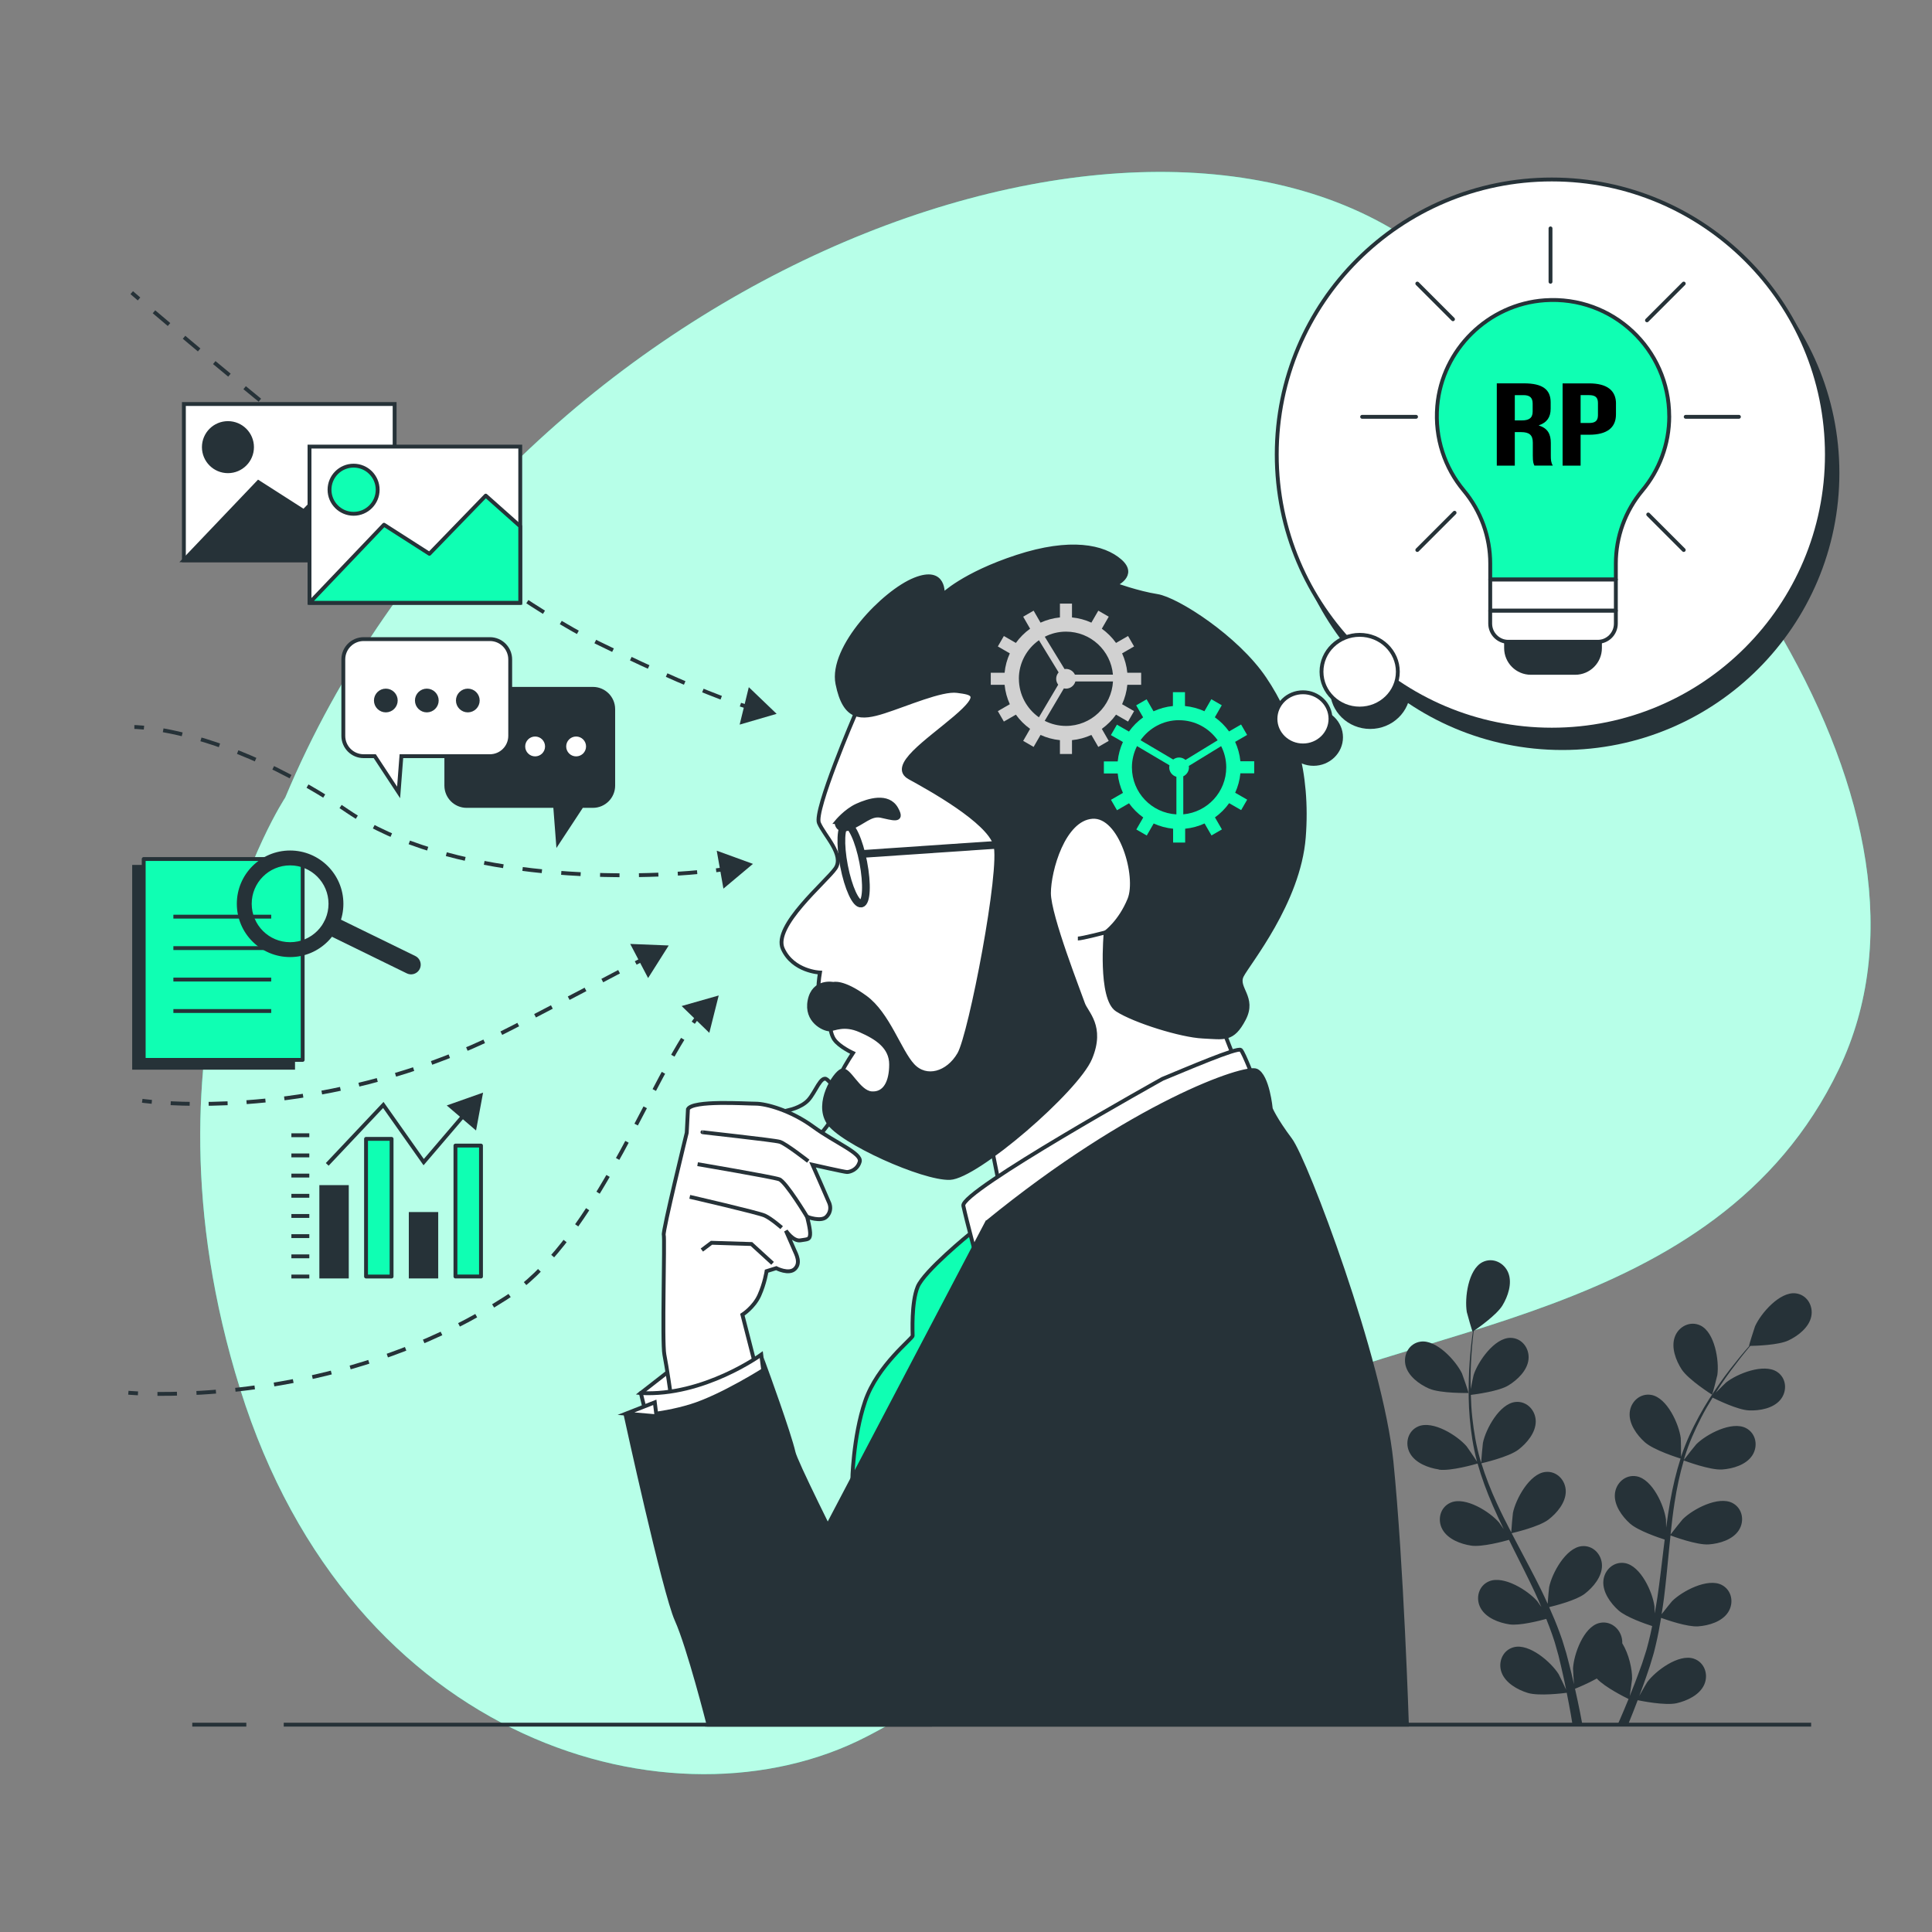 <?xml version="1.0" encoding="UTF-8"?>
<svg xmlns="http://www.w3.org/2000/svg" viewBox="0 0 500 500">
  <rect x="0" y="0" width="500" height="500" fill="#808080" stroke="none"/>
  <defs>
    <style>
      .cls-1, .cls-2, .cls-3 {
        stroke-linejoin: round;
      }

      .cls-1, .cls-2, .cls-3, .cls-4, .cls-5, .cls-6, .cls-7, .cls-8, .cls-9, .cls-10, .cls-11, .cls-12, .cls-13 {
        stroke: #263238;
      }

      .cls-1, .cls-2, .cls-3, .cls-8 {
        stroke-linecap: round;
      }

      .cls-1, .cls-14, .cls-7 {
        fill: #0fffb3;
      }

      .cls-2, .cls-15, .cls-5, .cls-8, .cls-16 {
        fill: #fff;
      }

      .cls-3, .cls-4, .cls-9, .cls-10, .cls-11, .cls-12, .cls-13 {
        fill: none;
      }

      .cls-17 {
        fill: #d1d1d1;
      }

      .cls-18, .cls-6 {
        fill: #263238;
      }

      .cls-4 {
        stroke-dasharray: 0 0 5.1 5.1;
      }

      .cls-4, .cls-5, .cls-6, .cls-7, .cls-8, .cls-9, .cls-10, .cls-11, .cls-12, .cls-13 {
        stroke-miterlimit: 10;
      }

      .cls-8 {
        stroke-width: 5px;
      }

      .cls-9 {
        stroke-width: 2px;
      }

      .cls-11 {
        stroke-dasharray: 0 0 4.91 4.91;
      }

      .cls-12 {
        stroke-dasharray: 0 0 5.03 5.03;
      }

      .cls-16 {
        opacity: .7;
      }

      .cls-13 {
        stroke-dasharray: 0 0 5.05 5.05;
      }
    </style>
  </defs>
  <g id="Background_Simple" data-name="Background Simple">
    <g>
      <path class="cls-14" d="m73.85,206.36s-40.48,61.05-11.7,153.13c28.78,92.08,112.44,115.57,162.08,89.97,49.64-25.6,56.88-58.84,96.96-83,40.08-24.15,122.84-23.3,154.7-89.74,31.86-66.44-34.2-159.57-109.04-213.19-74.84-53.63-237.29,9.83-293.01,142.83Z"></path>
      <path class="cls-16" d="m73.85,206.36s-40.48,61.05-11.7,153.13c28.78,92.08,112.44,115.57,162.08,89.97,49.64-25.6,56.88-58.84,96.96-83,40.08-24.15,122.84-23.3,154.7-89.74,31.86-66.44-34.2-159.57-109.04-213.19-74.84-53.63-237.29,9.83-293.01,142.83Z"></path>
    </g>
  </g>
  <g id="Plant">
    <g>
      <path class="cls-18" d="m369.86,359.37c2.96,1.29,10.2,1.13,10.2,1.13.08,0-1.56-4.74-1.69-5.03-1.59-3.32-6.61-8.81-10.7-8.26-2.94.4-4.58,3.34-3.92,6.12.68,2.83,3.58,4.94,6.1,6.04Z"></path>
      <path class="cls-18" d="m372.36,380.34c3.07.45,9.53-1.43,10.04-1.58,1.02,3.62,2.36,7.25,3.92,10.84.89,2.06,1.85,4.1,2.84,6.14-.59-.86-1.12-1.63-1.21-1.73-2.41-2.79-8.7-6.75-12.5-5.14-2.74,1.16-3.54,4.44-2.16,6.93,1.4,2.55,4.76,3.81,7.48,4.21,2.76.4,8.3-1.08,9.76-1.5.39.78.76,1.56,1.15,2.34,1.87,3.73,3.75,7.43,5.49,11.13.61,1.3,1.17,2.61,1.73,3.91-.52-.77-.97-1.41-1.05-1.5-2.41-2.78-8.7-6.75-12.5-5.14-2.74,1.16-3.54,4.44-2.16,6.93,1.4,2.55,4.76,3.81,7.48,4.21,2.64.38,7.76-.94,9.5-1.42.53,1.35,1.07,2.7,1.53,4.04.29.92.63,1.78.87,2.72.26.92.51,1.84.77,2.74.42,1.76.87,3.58,1.24,5.31.27,1.2.5,2.35.73,3.51-.59-1.3-1.81-3.83-1.94-4.03-1.96-3.12-7.58-7.99-11.58-6.97-2.88.73-4.17,3.85-3.19,6.53,1,2.73,4.13,4.49,6.76,5.3,2.9.89,9.31.08,10.11-.03.38,1.92.74,3.78,1.05,5.55.16.94.31,1.81.45,2.7h2.55c-.19-1.02-.39-2.06-.6-3.15-.38-1.95-.83-4.02-1.31-6.14.48-.19,3.22-1.3,5.64-2.65,2.11,2.29,7.52,4.96,8.22,5.3-.74,1.81-1.47,3.56-2.19,5.21-.22.5-.42.96-.64,1.43h2.69c.07-.16.13-.32.2-.48.76-1.83,1.53-3.81,2.3-5.85.78.16,7.12,1.45,10.08.78,2.68-.61,5.93-2.12,7.13-4.78,1.18-2.6.12-5.8-2.69-6.75-3.91-1.31-9.88,3.13-12.06,6.09-.13.17-1.32,2.23-2.04,3.54.31-.83.62-1.64.93-2.5.62-1.7,1.2-3.42,1.82-5.26.27-.9.54-1.81.82-2.73.29-.91.48-1.9.73-2.86.53-2.23.96-4.52,1.34-6.84,1.49.54,6.81,2.39,9.57,2.2,2.74-.19,6.19-1.2,7.77-3.64,1.56-2.39,1-5.71-1.64-7.08-3.67-1.89-10.24,1.6-12.85,4.19-.16.16-1.83,2.24-2.72,3.39.22-1.39.44-2.78.62-4.2.51-4.09.89-8.24,1.3-12.39.12-1.27.26-2.53.39-3.8.53.2,6.81,2.54,9.89,2.32,2.74-.19,6.19-1.2,7.77-3.64,1.56-2.39,1-5.71-1.64-7.08-3.67-1.89-10.24,1.59-12.85,4.19-.2.2-2.59,3.18-3.16,3.97.29-2.79.61-5.56,1.04-8.28.58-3.76,1.36-7.41,2.38-10.89.25.09,6.79,2.56,9.95,2.34,2.74-.19,6.19-1.2,7.78-3.64,1.56-2.39,1-5.71-1.64-7.08-3.67-1.89-10.24,1.59-12.85,4.19-.2.2-2.77,3.42-3.2,4.04.06-.21.1-.43.16-.63,1.13-3.7,2.69-7.15,4.31-10.31.94-1.84,1.94-3.54,2.95-5.17,1.17.58,6.55,3.2,9.42,3.31,2.75.11,6.28-.51,8.13-2.76,1.81-2.2,1.62-5.57-.85-7.21-3.44-2.28-10.35.46-13.23,2.76-.16.12-1.61,1.57-2.65,2.64.47-.73.93-1.49,1.4-2.18,1.73-2.6,3.47-4.87,5.02-6.87.89-1.13,1.73-2.14,2.51-3.07,1.45-.03,7.28-.2,9.84-1.4,2.49-1.17,5.34-3.35,5.94-6.2.59-2.79-1.13-5.69-4.08-6.01-4.1-.44-8.97,5.18-10.47,8.54-.13.29-1.63,5.07-1.56,5.07,0,0,.07,0,.09,0-.78.88-1.6,1.83-2.48,2.9-1.6,1.97-3.4,4.21-5.19,6.78-1.79,2.57-3.67,5.4-5.38,8.57-1.72,3.17-3.36,6.6-4.59,10.34-.01.04-.02.09-.04.13.02-1.21-.03-4.59-.07-4.85-.47-3.65-3.53-10.43-7.59-11.18-2.92-.54-5.4,1.75-5.63,4.59-.24,2.9,1.87,5.81,3.92,7.64,2.31,2.07,8.74,4.07,9.25,4.23-1.15,3.58-2.03,7.34-2.71,11.2-.39,2.21-.72,4.44-1.02,6.69-.02-1.05-.04-1.98-.05-2.11-.47-3.65-3.53-10.43-7.59-11.18-2.92-.54-5.4,1.75-5.63,4.59-.24,2.9,1.87,5.81,3.92,7.64,2.08,1.86,7.52,3.68,8.97,4.14-.11.86-.22,1.72-.32,2.59-.49,4.14-.97,8.27-1.56,12.31-.21,1.42-.46,2.82-.72,4.21-.01-.93-.03-1.71-.05-1.83-.47-3.65-3.53-10.43-7.59-11.18-2.92-.54-5.4,1.75-5.63,4.59-.24,2.9,1.87,5.81,3.92,7.64,1.99,1.77,6.99,3.5,8.71,4.05-.3,1.42-.6,2.85-.96,4.21-.26.93-.45,1.84-.77,2.75-.29.91-.59,1.82-.87,2.71-.62,1.7-1.25,3.46-1.89,5.11-.44,1.15-.88,2.24-1.32,3.33.22-1.41.6-4.19.61-4.43.06-2.45-.81-6.42-2.54-9.22.01-.36,0-.72-.07-1.08-.45-2.81-3.1-4.91-5.97-4.14-3.99,1.06-6.51,8.06-6.7,11.73-.01.22.13,2.58.24,4.08-.2-.87-.38-1.71-.6-2.6-.42-1.76-.89-3.51-1.38-5.39-.27-.9-.55-1.81-.83-2.73-.26-.92-.64-1.85-.96-2.79-.79-2.15-1.69-4.3-2.65-6.44,1.54-.37,7-1.76,9.19-3.44,2.18-1.67,4.5-4.41,4.48-7.33-.02-2.85-2.32-5.32-5.27-5-4.1.45-7.66,6.98-8.4,10.58-.05.23-.29,2.87-.39,4.33-.59-1.28-1.16-2.57-1.8-3.84-1.83-3.69-3.8-7.37-5.75-11.05-.6-1.13-1.18-2.26-1.77-3.38.55-.13,7.08-1.64,9.53-3.52,2.18-1.67,4.5-4.41,4.48-7.33-.02-2.85-2.32-5.32-5.27-5-4.1.44-7.66,6.98-8.4,10.58-.06.27-.4,4.08-.44,5.06-1.29-2.49-2.56-4.98-3.7-7.48-1.59-3.45-2.95-6.93-4.03-10.4.26-.06,7.07-1.61,9.59-3.54,2.18-1.67,4.5-4.41,4.48-7.33-.02-2.85-2.32-5.32-5.27-5-4.1.45-7.66,6.98-8.4,10.58-.06.28-.43,4.38-.44,5.13-.06-.21-.15-.41-.21-.62-1.1-3.72-1.7-7.45-2.09-10.98-.23-2.05-.34-4.02-.39-5.94,1.3-.16,7.23-.95,9.68-2.43,2.35-1.42,4.96-3.89,5.25-6.79.29-2.84-1.72-5.54-4.69-5.55-4.12,0-8.38,6.09-9.51,9.6-.06.19-.48,2.2-.76,3.66-.01-.87-.04-1.76-.04-2.59,0-3.12.2-5.98.4-8.5.12-1.44.26-2.73.41-3.94,1.19-.82,5.96-4.19,7.43-6.59,1.43-2.35,2.6-5.74,1.53-8.45-1.05-2.65-4.08-4.12-6.72-2.76-3.66,1.89-4.63,9.27-4.02,12.9.05.31,1.44,5.13,1.5,5.09,0,0,.06-.04.07-.05-.16,1.16-.32,2.41-.47,3.78-.25,2.53-.51,5.39-.58,8.52-.08,3.13-.08,6.53.24,10.11.32,3.59.84,7.35,1.87,11.16.01.04.03.09.04.13-.65-1.02-2.56-3.81-2.73-4.01-2.41-2.79-8.7-6.75-12.5-5.14-2.73,1.16-3.54,4.44-2.16,6.93,1.4,2.55,4.76,3.81,7.48,4.21Z"></path>
      <path class="cls-18" d="m443.09,360.96c.06.04,1.32-4.81,1.36-5.13.51-3.65-.66-10.99-4.37-12.79-2.68-1.29-5.67.26-6.64,2.94-1,2.74.27,6.09,1.76,8.4,1.75,2.71,7.88,6.57,7.89,6.57Z"></path>
    </g>
  </g>
  <g id="Character">
    <g>
      <path class="cls-10" d="m203.86,287.36s3.44-.63,5.32-2.66,3.29-6.57,4.85-5.32c1.56,1.25,3.29,4.23,2.19,7.98s-5.63,7.98-5.63,7.98l-11.58-6.73,4.85-1.25Z"></path>
      <polygon class="cls-5" points="173.66 361.38 165.85 360.52 175.11 353.3 173.66 361.38"></polygon>
      <g>
        <path class="cls-5" d="m178.04,287.05l-.31,6.1s-6.26,25.51-5.95,26.45-.47,27.85.16,30.98c.63,3.13,1.72,10.8,1.72,10.8,0,0,8.61-.31,12.52-2.35,3.91-2.03,9.08-6.57,9.08-6.57l-3.13-12.21s2.97-1.88,4.38-5.01c1.41-3.13,1.88-6.26,1.88-6.26l2.5-.78s3.29,1.72,4.85.16c1.56-1.56.31-3.76-.16-4.85-.47-1.1-2.19-5.01-2.19-5.01,0,0,1.88,2.82,3.76,2.5,1.88-.31,2.35-.16,2.5-1.41s-.78-4.69-.78-4.69c0,0,3.6,1.41,5.01,0,1.41-1.41.94-2.97.78-3.44s-4.38-10.02-4.38-10.02c0,0,8.29,1.88,8.92,1.88s2.66-.47,3.29-2.66c.63-2.19-6.26-4.85-12.05-9.08-5.79-4.23-12.21-5.95-14.87-5.95s-16.27-.94-17.53,1.41Z"></path>
        <path class="cls-10" d="m181.79,293c-.63,0,18.47,2.03,20.03,2.5,1.56.47,7.35,5.01,7.35,5.01"></path>
        <path class="cls-10" d="m180.54,301.29s19.4,3.29,21.13,3.91c1.72.63,7.2,9.7,7.2,9.7"></path>
        <path class="cls-10" d="m178.51,309.74s17.68,4.07,19.4,4.85c1.72.78,4.38,3.13,4.38,3.13"></path>
      </g>
      <polyline class="cls-10" points="181.64 323.51 184.14 321.63 194.47 321.95 199.94 326.95"></polyline>
      <path class="cls-5" d="m165.85,360.52l1.81,7.45s4.29,1.13,12.87-2.26c8.58-3.39,17.16-9.71,17.16-9.71l-.68-5.42s-14.9,10.84-31.16,9.94Z"></path>
      <path class="cls-6" d="m198.14,354.2s-11.29,7.23-19.42,9.71c-8.13,2.48-16.71,2.71-16.71,2.71,0,0,9.94,45.61,13.1,52.61,3.16,7,8.26,27.1,8.26,27.1h57s-33.87-65.49-35-70.46c-1.13-4.97-7.23-21.68-7.23-21.68Z"></path>
      <g>
        <path class="cls-5" d="m221.28,184.96s-10.68,24.83-9.34,28.03,6.67,8.28,4.27,11.75c-2.4,3.47-16.29,14.95-13.62,20.82,2.67,5.87,9.61,6.14,9.61,6.14,0,0-1.33,7.74.53,9.61l1.87,1.87s0,4,1.33,5.87c1.33,1.87,4.81,3.47,4.81,3.47,0,0-6.67,9.88-5.34,13.08,1.33,3.2,16.55,8.28,22.96,9.88,6.41,1.6,17.89-.53,17.89-.53l3.2,16.02,60.6-35.51-9.34-23.76s16.02-14.42,16.82-36.04c.8-21.63-5.87-41.92-17.89-49.12s-28.3-5.87-28.3-5.87c0,0-9.08-10.41-23.76-5.34-14.68,5.07-36.31,29.64-36.31,29.64Z"></path>
        <path class="cls-6" d="m216.47,212.73s0,2.94,3.47,1.6,5.34-3.74,8.01-3.2c2.67.53,6.14,1.87,4-1.87-2.14-3.74-7.21-2.14-10.15-.8-2.94,1.33-5.34,4.27-5.34,4.27Z"></path>
        <path class="cls-9" d="m223.41,223.14c1.09,5.65.86,10.44-.51,10.7-1.38.27-3.38-4.09-4.47-9.74-1.09-5.65-.86-10.44.51-10.7,1.38-.27,3.38,4.09,4.47,9.74Z"></path>
        <line class="cls-9" x1="223.15" y1="221" x2="274.14" y2="217.53"></line>
        <path class="cls-6" d="m215.67,254.64s-5.07-1.07-6.14,4.27c-1.07,5.34,3.74,7.48,5.07,7.48s3.74-1.6,8.01.27,8.01,4.27,8.01,8.81-1.6,7.74-5.07,7.48c-3.47-.27-5.87-6.67-7.74-5.87-1.87.8-6.67,8.28-3.47,13.35,3.2,5.07,24.56,14.68,31.5,14.42,6.94-.27,32.84-22.69,36.31-30.97,3.47-8.28-1.07-11.75-1.87-14.15-.8-2.4-8.81-22.69-8.81-28.57s3.74-19.22,11.21-19.76,12.01,15.48,9.61,21.36c-2.4,5.87-6.14,8.54-6.14,8.54,0,0-1.6,17.09,2.94,20.02s16.55,6.67,22.16,6.94c5.61.27,7.74,1.07,10.68-4.54s-2.14-8.01-.53-11.21,14.68-18.96,16.02-35.78c1.33-16.82-2.94-30.44-10.15-41.12s-22.69-20.56-27.77-21.36c-5.07-.8-10.95-2.94-10.95-2.94,0,0,5.61-2.4,1.33-6.14-4.27-3.74-12.82-5.61-26.7-1.07-13.88,4.54-19.22,9.88-19.22,9.88,0,0,.8-7.21-7.21-4-8.01,3.2-21.89,17.62-20.02,26.97s6.14,9.08,12.01,7.21,14.95-5.87,18.96-5.34c4,.53,6.67.8-.53,6.94-7.21,6.14-17.09,12.55-11.75,15.48,5.34,2.94,20.29,11.21,22.16,17.35,1.87,6.14-6.41,49.12-9.34,54.2-2.94,5.07-8.54,6.67-12.01,2.94-3.47-3.74-6.41-13.35-12.28-17.62-5.87-4.27-8.28-3.47-8.28-3.47Z"></path>
        <path class="cls-10" d="m286.16,241.29s-6.14,1.6-7.21,1.6"></path>
      </g>
      <path class="cls-7" d="m251.09,319.25s-11.92,9.68-13.6,13.78c-1.68,4.1-1.3,11.92-1.3,12.66s-9.13,7.64-12.29,16.95c-3.17,9.31-3.35,20.86-3.35,20.86l20.67-37.62,11.73-23.84-1.86-2.79Z"></path>
      <path class="cls-5" d="m300.84,279.21s-52.33,29.1-51.53,32.84c.8,3.74,3.74,14.68,3.74,14.68,0,0,41.12-32.57,48.59-36.58,7.48-4,23.23-9.88,23.23-9.88,0,0-2.94-7.74-3.74-8.54-.8-.8-14.42,5.07-20.29,7.48Z"></path>
      <path class="cls-6" d="m255.45,316.32l-41.92,79.83-30.17,50.19h180.75s-1.33-41.65-4-68.08c-2.67-26.43-22.16-77.96-26.16-83.3-4-5.34-5.07-8.01-5.07-8.01,0,0-.8-8.54-3.74-9.88s-32.04,8.54-69.68,39.25Z"></path>
    </g>
  </g>
  <g id="Bubble">
    <g>
      <circle class="cls-6" cx="404.34" cy="122.41" r="71.19"></circle>
      <ellipse class="cls-6" cx="354.61" cy="178.61" rx="9.88" ry="9.54"></ellipse>
      <path class="cls-6" d="m347.06,190.81c0,3.8-3.19,6.88-7.12,6.88s-7.12-3.08-7.12-6.88,3.19-6.88,7.12-6.88,7.12,3.08,7.12,6.88Z"></path>
    </g>
    <g>
      <circle class="cls-2" cx="401.61" cy="117.64" r="71.19"></circle>
      <ellipse class="cls-2" cx="351.88" cy="173.84" rx="9.88" ry="9.54"></ellipse>
      <path class="cls-2" d="m344.33,186.04c0,3.8-3.19,6.88-7.12,6.88s-7.12-3.08-7.12-6.88,3.19-6.88,7.12-6.88,7.12,3.08,7.12,6.88Z"></path>
    </g>
  </g>
  <g id="Light_Bulb" data-name="Light Bulb">
    <g>
      <g>
        <path class="cls-1" d="m431.99,107.71c0-17.31-14.63-31.21-32.2-30-14.65,1.01-26.59,12.76-27.83,27.39-.7,8.33,2,16.02,6.86,21.84,4.43,5.31,6.85,12.01,6.85,18.92v4.12h32.51v-4.12c0-6.91,2.41-13.6,6.84-18.9,4.36-5.21,6.98-11.93,6.98-19.25Z"></path>
        <rect class="cls-2" x="385.67" y="149.99" width="32.51" height="8.04"></rect>
        <path class="cls-2" d="m385.67,158.06h32.51v3.32c0,2.61-2.12,4.73-4.73,4.73h-23.06c-2.61,0-4.73-2.12-4.73-4.73v-3.32h0Z"></path>
        <path class="cls-6" d="m389.77,166.09h24.3v1.63c0,3.54-2.87,6.41-6.41,6.41h-11.48c-3.54,0-6.41-2.87-6.41-6.41v-1.63h0Z"></path>
      </g>
      <g>
        <line class="cls-3" x1="436.26" y1="107.87" x2="450.03" y2="107.87"></line>
        <line class="cls-3" x1="352.52" y1="107.87" x2="366.47" y2="107.87"></line>
        <line class="cls-3" x1="401.27" y1="72.92" x2="401.27" y2="59.11"></line>
        <line class="cls-3" x1="426.24" y1="82.9" x2="435.75" y2="73.39"></line>
        <line class="cls-3" x1="366.8" y1="142.34" x2="376.44" y2="132.7"></line>
        <line class="cls-3" x1="376.03" y1="82.62" x2="366.8" y2="73.39"></line>
        <line class="cls-3" x1="435.75" y1="142.34" x2="426.56" y2="133.15"></line>
      </g>
    </g>
  </g>
  <g id="Gears">
    <polygon class="cls-5" points="162.01 365.85 169.46 362.92 169.91 366.53 162.01 365.85"></polygon>
    <path class="cls-17" d="m295.33,177.23v-3.12h-3.58c-.17-1.78-.65-3.47-1.35-5.02l3.1-1.79-1.56-2.7-3.11,1.79c-1.02-1.42-2.26-2.66-3.68-3.68l1.79-3.11-2.7-1.56-1.79,3.1c-1.56-.71-3.25-1.18-5.02-1.35v-3.58h-3.12v3.58c-1.78.17-3.47.65-5.02,1.35l-1.79-3.1-2.7,1.56,1.79,3.11c-1.42,1.02-2.66,2.26-3.68,3.68l-3.11-1.79-1.56,2.7,3.1,1.79c-.71,1.56-1.18,3.25-1.35,5.02h-3.58v3.12h3.58c.17,1.78.65,3.47,1.35,5.02l-3.1,1.79,1.56,2.7,3.11-1.79c1.02,1.42,2.26,2.66,3.68,3.68l-1.79,3.11,2.7,1.56,1.79-3.1c1.56.71,3.25,1.18,5.02,1.35v3.58h3.12v-3.58c1.78-.17,3.47-.65,5.02-1.35l1.79,3.1,2.7-1.56-1.79-3.11c1.42-1.02,2.66-2.26,3.68-3.68l3.11,1.79,1.56-2.7-3.1-1.79c.71-1.56,1.18-3.25,1.35-5.02h3.58Zm-19.45-13.76c6.38,0,11.6,4.89,12.15,11.13h-9.84c-.41-.87-1.28-1.48-2.31-1.48-.13,0-.25.02-.37.04l-5.12-8.37c1.65-.84,3.51-1.32,5.49-1.32Zm-12.2,12.2c0-4.13,2.06-7.77,5.2-9.98l5.09,8.32c-.39.45-.63,1.02-.63,1.66,0,.58.2,1.1.52,1.53l-4.99,8.44c-3.13-2.21-5.18-5.85-5.18-9.97Zm12.2,12.2c-1.98,0-3.85-.48-5.51-1.32l4.96-8.39c.18.04.36.06.54.06,1.17,0,2.14-.79,2.44-1.86h9.73c-.36,6.42-5.66,11.51-12.17,11.51Z"></path>
    <path class="cls-14" d="m303.6,218.05h3.12s0-3.58,0-3.58c1.78-.17,3.47-.65,5.02-1.36l1.79,3.1,2.7-1.56-1.8-3.11c1.42-1.02,2.66-2.26,3.67-3.68l3.11,1.79,1.56-2.7-3.11-1.79c.71-1.56,1.18-3.25,1.35-5.03h3.58s0-3.12,0-3.12h-3.58c-.17-1.78-.65-3.46-1.36-5.02l3.1-1.79-1.56-2.7-3.11,1.8c-1.02-1.42-2.26-2.66-3.68-3.67l1.79-3.11-2.7-1.56-1.79,3.11c-1.56-.71-3.25-1.18-5.03-1.35v-3.58s-3.12,0-3.12,0v3.58c-1.78.17-3.46.65-5.02,1.36l-1.79-3.1-2.7,1.56,1.8,3.11c-1.42,1.02-2.66,2.26-3.67,3.68l-3.11-1.79-1.56,2.7,3.11,1.79c-.71,1.56-1.18,3.25-1.35,5.03h-3.58s0,3.12,0,3.12h3.58c.17,1.78.65,3.46,1.36,5.02l-3.1,1.79,1.56,2.7,3.11-1.8c1.02,1.42,2.26,2.66,3.68,3.67l-1.79,3.11,2.7,1.56,1.79-3.11c1.56.71,3.25,1.18,5.03,1.35v3.58Zm13.75-19.46c0,6.38-4.89,11.61-11.12,12.16v-9.84c.86-.41,1.47-1.28,1.47-2.31,0-.13-.02-.25-.04-.37l8.37-5.13c.84,1.65,1.32,3.51,1.32,5.49Zm-12.21-12.2c4.13,0,7.77,2.05,9.99,5.19l-8.32,5.09c-.45-.39-1.02-.63-1.66-.63-.58,0-1.1.2-1.53.52l-8.45-4.99c2.21-3.13,5.84-5.19,9.97-5.19Zm-12.2,12.21c0-1.98.48-3.85,1.32-5.51l8.39,4.96c-.04.18-.06.36-.06.54,0,1.17.79,2.14,1.86,2.44v9.73c-6.41-.36-11.51-5.65-11.51-12.16Z"></path>
  </g>
  <g id="Arrows">
    <g>
      <path class="cls-10" d="m34.77,188.15s.86,0,2.49.16"></path>
      <path class="cls-12" d="m42.23,189c9.3,1.66,26.58,6.55,47.72,20.94,25.81,17.57,70.21,17.88,92.88,15.56"></path>
      <path class="cls-10" d="m185.33,225.23c.87-.1,1.69-.21,2.48-.32"></path>
      <polygon class="cls-18" points="187.22 229.98 194.86 223.57 185.49 220.16 187.22 229.98"></polygon>
    </g>
    <g>
      <path class="cls-10" d="m34.09,75.74s.66.57,1.89,1.63"></path>
      <path class="cls-4" d="m39.85,80.69c19.46,16.61,83.29,70.18,114.82,85.65,16.5,8.1,27.45,12.63,34.54,15.17"></path>
      <path class="cls-10" d="m191.62,182.36c.86.29,1.65.54,2.38.77"></path>
      <polygon class="cls-18" points="191.42 187.53 200.99 184.74 193.79 177.84 191.42 187.53"></polygon>
    </g>
    <g>
      <path class="cls-10" d="m33.22,360.44s.87.08,2.49.16"></path>
      <path class="cls-13" d="m40.75,360.74c16.03.12,54.93-2.2,90.07-24.76,21.89-14.05,35.24-50.87,47.17-69.19"></path>
      <path class="cls-10" d="m179.41,264.68c.5-.71.99-1.37,1.49-2.01"></path>
      <polygon class="cls-18" points="183.57 267.3 186 257.63 176.41 260.36 183.57 267.3"></polygon>
    </g>
    <g>
      <path class="cls-10" d="m36.81,284.88s.86.13,2.48.28"></path>
      <path class="cls-11" d="m44.18,285.51c15,.76,50.85-.01,88.68-19.7,12.95-6.74,22.78-11.9,29.47-15.44"></path>
      <path class="cls-10" d="m164.52,249.22c.79-.42,1.53-.81,2.21-1.17"></path>
      <polygon class="cls-18" points="167.73 253.12 173.06 244.69 163.1 244.29 167.73 253.12"></polygon>
    </g>
  </g>
  <g id="Chart">
    <g>
      <rect class="cls-6" x="83.15" y="307.21" width="6.61" height="23.15"></rect>
      <rect class="cls-1" x="94.73" y="294.74" width="6.61" height="35.62"></rect>
      <rect class="cls-6" x="106.3" y="314.18" width="6.61" height="16.18"></rect>
      <rect class="cls-1" x="117.87" y="296.48" width="6.61" height="33.88"></rect>
      <g>
        <line class="cls-5" x1="75.41" y1="293.8" x2="80.05" y2="293.8"></line>
        <line class="cls-5" x1="75.41" y1="299.02" x2="80.05" y2="299.02"></line>
        <line class="cls-5" x1="75.41" y1="304.24" x2="80.05" y2="304.24"></line>
        <line class="cls-5" x1="75.41" y1="309.47" x2="80.05" y2="309.47"></line>
        <line class="cls-5" x1="75.41" y1="314.69" x2="80.05" y2="314.69"></line>
        <line class="cls-5" x1="75.41" y1="319.91" x2="80.05" y2="319.91"></line>
        <line class="cls-5" x1="75.41" y1="325.14" x2="80.05" y2="325.14"></line>
        <line class="cls-5" x1="75.41" y1="330.36" x2="80.05" y2="330.36"></line>
      </g>
      <g>
        <polyline class="cls-10" points="84.69 301.34 99.2 285.96 109.65 300.76 120.36 288.23"></polyline>
        <polygon class="cls-18" points="123.2 292.57 125.02 282.77 115.62 286.09 123.2 292.57"></polygon>
      </g>
    </g>
  </g>
  <g id="Document">
    <g>
      <g>
        <rect class="cls-6" x="34.71" y="224.34" width="41.14" height="51.99"></rect>
        <rect class="cls-1" x="37.19" y="222.31" width="41.14" height="51.99"></rect>
        <line class="cls-5" x1="44.87" y1="237.23" x2="70.19" y2="237.23"></line>
        <line class="cls-5" x1="44.87" y1="245.37" x2="70.19" y2="245.37"></line>
        <line class="cls-5" x1="44.87" y1="253.51" x2="70.19" y2="253.51"></line>
        <line class="cls-5" x1="44.87" y1="261.65" x2="70.19" y2="261.65"></line>
      </g>
      <g>
        <path class="cls-6" d="m75.08,220.61c-7.34,0-13.29,5.95-13.29,13.29s5.95,13.29,13.29,13.29,13.29-5.95,13.29-13.29-5.95-13.29-13.29-13.29Zm0,23.73c-5.77,0-10.44-4.67-10.44-10.44s4.67-10.44,10.44-10.44,10.44,4.67,10.44,10.44-4.67,10.44-10.44,10.44Z"></path>
        <line class="cls-8" x1="86.11" y1="239.75" x2="106.38" y2="249.66"></line>
      </g>
    </g>
  </g>
  <g id="Speech_bubbles" data-name="Speech bubbles">
    <g>
      <g>
        <path class="cls-6" d="m120.75,178.27h32.69c2.9,0,5.26,2.35,5.26,5.26v19.78c0,2.9-2.35,5.26-5.26,5.26h-2.88l-6.17,9.39-.72-9.39h-22.9c-2.9,0-5.26-2.35-5.26-5.26v-19.78c0-2.9,2.35-5.26,5.26-5.26Z"></path>
        <g>
          <path class="cls-15" d="m130.45,193.18c0-1.42-1.15-2.57-2.57-2.57s-2.57,1.15-2.57,2.57,1.15,2.57,2.57,2.57,2.57-1.15,2.57-2.57Z"></path>
          <circle class="cls-15" cx="138.49" cy="193.18" r="2.57"></circle>
          <path class="cls-15" d="m151.67,193.18c0-1.42-1.15-2.57-2.57-2.57s-2.57,1.15-2.57,2.57,1.15,2.57,2.57,2.57,2.57-1.15,2.57-2.57Z"></path>
        </g>
      </g>
      <path class="cls-5" d="m126.8,165.4h-32.69c-2.9,0-5.26,2.35-5.26,5.26v19.78c0,2.9,2.35,5.26,5.26,5.26h2.88l6.17,9.38.72-9.38h22.9c2.9,0,5.26-2.35,5.26-5.26v-19.78c0-2.9-2.35-5.26-5.26-5.26Z"></path>
      <g>
        <path class="cls-6" d="m102.42,181.29c0-1.42-1.15-2.57-2.57-2.57s-2.57,1.15-2.57,2.57,1.15,2.57,2.57,2.57,2.57-1.15,2.57-2.57Z"></path>
        <path class="cls-6" d="m113.03,181.29c0-1.42-1.15-2.57-2.57-2.57s-2.57,1.15-2.57,2.57,1.15,2.57,2.57,2.57,2.57-1.15,2.57-2.57Z"></path>
        <path class="cls-6" d="m123.64,181.29c0-1.42-1.15-2.57-2.57-2.57s-2.57,1.15-2.57,2.57,1.15,2.57,2.57,2.57,2.57-1.15,2.57-2.57Z"></path>
      </g>
    </g>
  </g>
  <g id="Pictures">
    <g>
      <g>
        <rect class="cls-5" x="47.59" y="104.56" width="54.54" height="40.44"></rect>
        <polygon class="cls-6" points="102.13 125.19 93.19 117.25 78.62 132.3 66.86 124.77 47.59 144.99 102.13 144.99 102.13 125.19"></polygon>
        <path class="cls-6" d="m65.22,115.72c0,3.44-2.79,6.23-6.23,6.23s-6.23-2.79-6.23-6.23,2.79-6.23,6.23-6.23,6.23,2.79,6.23,6.23Z"></path>
      </g>
      <g>
        <rect class="cls-5" x="80.1" y="115.58" width="54.54" height="40.44"></rect>
        <polygon class="cls-1" points="134.64 136.21 125.71 128.27 111.13 143.32 99.38 135.8 80.1 156.01 134.64 156.01 134.64 136.21"></polygon>
        <circle class="cls-1" cx="91.51" cy="126.74" r="6.23"></circle>
      </g>
    </g>
  </g>
  <g id="Line">
    <g>
      <line class="cls-10" x1="73.43" y1="446.34" x2="468.72" y2="446.34"></line>
      <line class="cls-10" x1="49.76" y1="446.34" x2="63.75" y2="446.34"></line>
    </g>
    <g>
      <path d="m397.11,120.51c-.25-.55-.42-.88-.42-2.62v-3.35c0-1.98-.93-2.71-3.05-2.71h-1.61v8.67h-4.66v-21.29h7.03c4.83,0,6.91,1.61,6.91,4.9v1.67c0,2.19-.97,3.59-3.05,4.29v.06c2.33.7,3.09,2.28,3.09,4.5v3.28c0,1.03.04,1.79.51,2.58h-4.75Zm-5.08-18.25v6.54h1.82c1.74,0,2.8-.55,2.8-2.25v-2.1c0-1.52-.72-2.19-2.37-2.19h-2.25Z"></path>
      <path d="m418.21,104.48v2.77c0,3.41-2.29,5.26-6.95,5.26h-2.2v8h-4.66v-21.29h6.87c4.66,0,6.95,1.85,6.95,5.26Zm-9.15-2.22v7.21h2.2c1.48,0,2.29-.49,2.29-2.01v-3.19c0-1.52-.81-2.01-2.29-2.01h-2.2Z"></path>
    </g>
  </g>
</svg>
